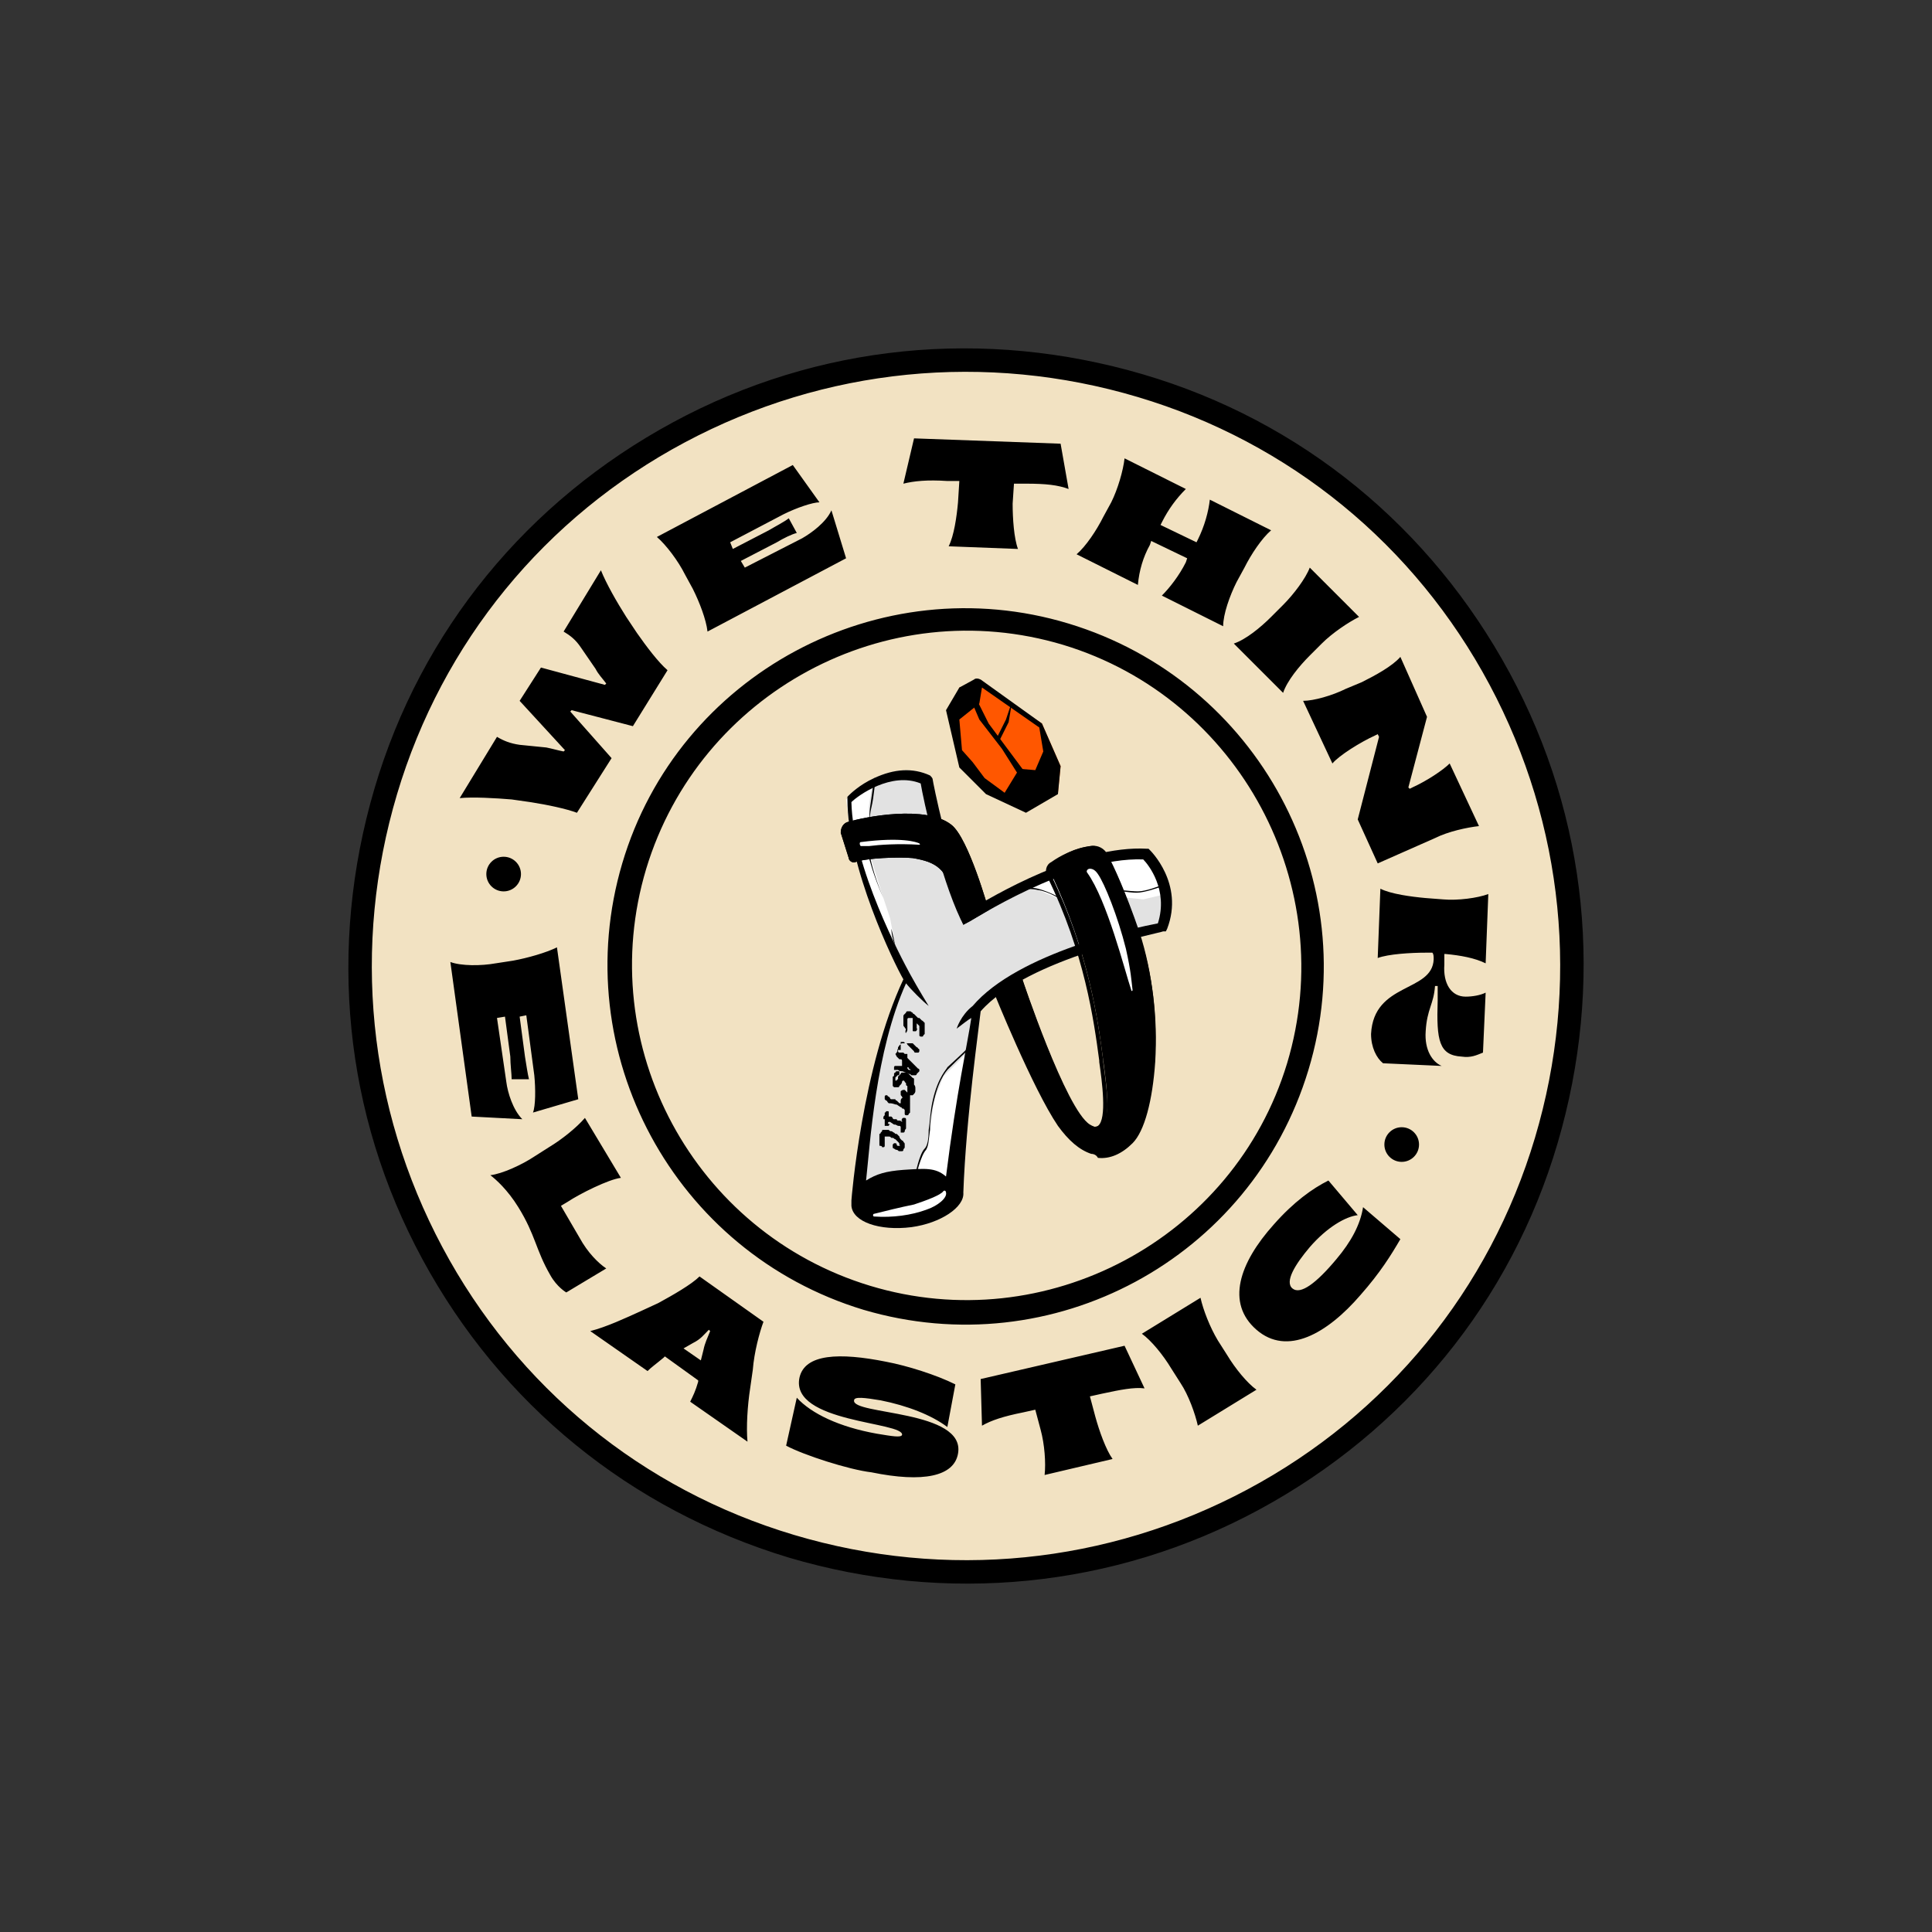 <svg xmlns="http://www.w3.org/2000/svg" viewBox="0 0 145 145" style="enable-background:new 0 0 145 145" xml:space="preserve"><rect x="0" y="0" width="145" height="145" fill="#333333" stroke="none"/><style>.st0{fill:#f2e2c2}.st2{fill:#fff}.st7{fill:#f76614}</style><g id="_x31_0"><circle class="st0" cx="72.5" cy="72.5" r="45.5"/><path d="M59.2 116.9c-11.9-3.6-21.6-11.5-27.5-22.4-5.9-10.9-7.1-23.4-3.6-35.3s11.5-21.6 22.4-27.5c10.9-5.9 23.4-7.1 35.3-3.6s21.6 11.5 27.5 22.4c5.9 10.9 7.1 23.4 3.6 35.3s-11.5 21.6-22.4 27.5-23.5 7.1-35.3 3.6zm26.2-87.1c-11.4-3.4-23.5-2.2-34 3.4s-18.2 15-21.6 26.4-2.2 23.5 3.4 34 15 18.2 26.4 21.6 23.5 2.2 34-3.4 18.2-15 21.6-26.4 2.2-23.5-3.4-34-15-18.2-26.4-21.6z"/><circle class="st0" cx="72.5" cy="72.5" r="26"/><path d="M64.8 98.3C50.6 94 42.5 79 46.7 64.8s19.3-22.3 33.5-18c14.2 4.3 22.3 19.3 18 33.5s-19.2 22.2-33.4 18zm15-49.9c-13.3-4-27.3 3.6-31.3 16.8-4 13.3 3.6 27.3 16.8 31.3S92.6 93 96.6 79.8c4-13.3-3.6-27.4-16.8-31.4zM37.2 72.3l1.3-.2c1.1-.2 2.5-.6 3.3-1l1.6 11.4-3.4 1c.2-.5.2-1.8.1-2.8l-.6-4.5-.5.1.4 3c.1.6.2 1.3.3 1.7h-1.3c0-.4-.1-1.1-.1-1.7l-.4-3-.6.1.7 4.8c.1.8.5 2.1 1.2 2.8l-3.8-.2-1.6-11.6c.8.3 2.3.3 3.4.1zM38.9 90.6c-.8-1.3-1.7-2.1-2.1-2.4.9-.1 2.4-.8 3.3-1.4l1.1-.7c1-.6 2.1-1.5 2.7-2.2l2.7 4.5c-.9.1-3.1 1.2-4 1.8l-.5.3 1.4 2.4c.6 1.1 1.4 1.9 2 2.3l-3 1.8s-.7-.4-1.2-1.3c-1.1-1.9-1.1-3-2.4-5.1zM48.1 98.4l1.3-.6c1.1-.6 2.5-1.4 3.1-2l4.8 3.4c-.3.8-.7 2.3-.8 3.6l-.2 1.4c-.2 1.3-.3 2.9-.2 4l-4.3-3c.2-.4.4-.8.6-1.5v-.1l-2.5-1.8-.1.1c-.6.5-.9.7-1.2 1l-4.3-3c1.2-.3 2.7-1 3.8-1.5zm4.5 3.7.2-.8c.1-.5.3-.9.5-1.4l-.1-.1c-.4.4-.6.7-1.2 1l-.7.4 1.3.9zM59 108.5l.8-3.6c1.1 1.2 3.2 2.2 6 2.7 1.2.2 1.8.3 1.9.1.2-1-8.4-.9-7.7-4.3.4-1.8 3-1.9 6.5-1.2 1.6.3 3.8 1 5.2 1.7l-.6 3.2c-1.2-.9-3-1.6-5-2-1.2-.2-2-.3-2 0-.2 1.1 8.4.7 7.8 4-.3 1.7-2.6 2.2-6.5 1.4-1.7-.2-5.1-1.3-6.4-2zM78.1 107.3l-.4-1.5-.9.2c-1.5.3-2.4.6-3.1 1l-.1-3.5 10.8-2.5 1.5 3.2c-.8-.1-1.8.1-3.2.4l-.9.2.4 1.5c.3 1.1.8 2.5 1.3 3.2l-5.1 1.2c.1-.9 0-2.3-.3-3.4zM88.6 103.8l-.7-1.1c-.6-1-1.5-2.1-2.2-2.6l4.4-2.7c.2.9.7 2.2 1.3 3.2l.7 1.1c.6 1 1.5 2.1 2.2 2.6l-4.4 2.7c-.2-.9-.7-2.3-1.3-3.2zM94.3 99.8c-2.3-2-1.3-5 1.3-7.9 1.5-1.7 2.9-2.7 4.1-3.3l2.2 2.6c-.9.1-2.3.9-3.6 2.4-1.1 1.3-1.9 2.6-1.3 3.1.6.5 1.8-.4 3.3-2.2 1.1-1.3 1.8-2.6 2-3.9l2.8 2.4c-.7 1.2-1.5 2.5-3 4.2-2.5 2.9-5.5 4.6-7.8 2.6zM39.8 60.2l-1.4-.2c-1.2-.1-2.9-.2-3.9-.1l2.8-4.6c.5.3 1 .5 1.7.6l2 .2c.5.1.8.2 1.3.3l.1-.1-3.4-3.7 1.6-2.5 4.8 1.3.1-.1c-.3-.4-.6-.7-.8-1.1l-1.1-1.6c-.4-.6-.8-.9-1.3-1.2l2.8-4.6c.4 1 1.2 2.4 1.9 3.5l.8 1.2c.7 1 1.6 2.2 2.3 2.8l-2.6 4.2-4.6-1.2-.1.1 3.1 3.5-2.6 4.1c-.8-.3-2.2-.6-3.5-.8zM52 44.2l-.6-1.1c-.5-1-1.4-2.2-2.1-2.8l10.2-5.4 2 2.8c-.5 0-1.7.4-2.7.9l-4 2.1.2.5 2.7-1.4c.5-.3 1.1-.6 1.5-.9l.6 1.1c-.4.1-1 .4-1.5.7l-2.7 1.4.3.5 4.3-2.2c.7-.4 1.8-1.2 2.2-2.1l1.1 3.6-10.4 5.5c-.1-.9-.6-2.2-1.1-3.2zM71.9 37.7l.1-1.6h-.9c-1.5-.1-2.5 0-3.3.2l.8-3.4 11 .4.6 3.4c-.8-.3-1.7-.4-3.2-.4h-.9l-.1 1.5c0 1.1.1 2.6.4 3.4l-5.2-.2c.4-.8.6-2.2.7-3.3zM82.8 38.8l.6-1.1c.5-1 .9-2.4 1-3.3l4.6 2.3c-.7.7-1.3 1.5-1.8 2.5l-.1.2 2.7 1.3.1-.2c.5-1 .8-2.1.9-3l4.6 2.3c-.7.6-1.5 1.8-2 2.8l-.6 1.1c-.5 1-1 2.4-1 3.3l-4.6-2.3c.6-.6 1.3-1.5 1.8-2.5l.1-.3-2.7-1.3-.1.3c-.5.9-.8 1.9-.9 3l-4.6-2.3c.7-.6 1.5-1.8 2-2.8zM95.4 46.3l.9-.9c.8-.8 1.7-2 2-2.8l3.7 3.7c-.8.4-2 1.2-2.8 2l-.9.9c-.8.8-1.7 1.9-2 2.8l-3.7-3.7c.9-.3 2-1.2 2.8-2zM101 51.7l1.2-.5c1-.5 2.3-1.2 2.9-1.9l2 4.5-1.4 5.3.1.1.2-.1c1.1-.5 2.3-1.3 2.8-1.8L111 62c-.9.1-2.3.4-3.3.9l-4.3 1.9-1.5-3.3 1.6-6.2-.1-.2-.2.1c-1.1.5-2.7 1.5-3.2 2.1l-2.2-4.7c.8 0 2.2-.4 3.2-.9zM107.6 72c0-.2 0-.4-.1-.5h-.5c-1.1 0-2.8.1-3.6.4l.2-5.2c.8.4 2.3.6 3.4.7l1.3.1c1.1.1 2.6-.1 3.4-.4l-.2 5.2c-.8-.4-1.9-.6-3-.7h-.1v.8c-.1 1.4.5 2.4 1.6 2.4.5 0 1.1-.1 1.5-.3l-.2 4.5c-.5.2-.9.4-1.6.3-1.7-.1-1.9-1.2-1.8-4.2V74h-.2c-.1 1.4-.6 1.7-.7 3.4-.1 1.4.5 2.3 1.2 2.6l-4.4-.2c-.5-.4-.9-1.2-.9-2.2.2-3.9 4.6-3.1 4.7-5.6z"/><path d="M72.3 89.5c.2-5.6 1.2-12.6 1.3-13.6 3.5-4 13.6-5.9 13.7-6h.2l.1-.2c1.3-3.4-1.3-5.9-1.3-5.9l-.1-.1h-.1c-5.1-.3-11.7 3.6-13.3 4.6-1.6-3.6-2.8-9.7-2.8-9.8 0-.1-.1-.2-.2-.3-1.3-.6-2.7-.5-4.2.2-1.1.5-1.8 1.2-1.9 1.3l-.1.1v.2c0 5.1 3.5 12.3 4.2 13.5-3.1 6.6-3.9 16.5-3.9 16.6v.4c.1 1.2 2.1 1.9 4.5 1.6 2.2-.3 4-1.5 3.9-2.6z" style="fill:#e2e2e2"/><path class="st2" d="m65.5 58.5-.3 2.1.1 1.5v2.1l1 3.2.5 1.5.4 2.1-.9-1.1-2.3-6.1-.5-3.8zM77.1 66.4l.8.4 1.7.7 4.3-.2 1.9.2 1.7-.4-1.3-3.3-3.1.3zM69.1 88.7l2.3.3 1.1-9.9-1.7 1.7-.7 1.8-.3 2.2-.3 1.5-.6 1z"/><path d="M81.9 63.5c.5-.1 1 .2 1.2.6.5.9 1.4 2.9 2.4 5.8 2.1 6.4 1.2 13.9-.5 15.6-1.5 1.5-3.5 1.7-5.4-1.1s-4.8-10-4.8-10l1.9-1s3.3 9.9 5.1 11 1.3-2.6 1-4.8c-.4-3.1-1.1-8.1-3.9-14-.2-.4-.1-.8.3-1 .5-.4 1.5-1 2.7-1.1z"/><path d="M81.9 86.6c-.9-.3-1.7-1-2.5-2.1-1.9-2.8-4.8-10-4.8-10v-.1l2.1-1.1v.1c0 .1 3.3 9.9 5 11 .3.2.5.2.7.1.7-.5.3-3.4.1-4.8v-.1c-.4-3-1.1-8.1-3.9-13.8-.2-.4-.1-.9.3-1.1.7-.5 1.7-1 2.9-1.2.5-.1 1 .2 1.3.7.5.9 1.4 2.8 2.4 5.9 1 2.9 1.4 6.3 1.2 9.6-.2 2.9-.8 5.2-1.7 6.1-.8.8-1.7 1.2-2.6 1.1-.1-.2-.3-.3-.5-.3zm-7-12.2c.3.8 2.9 7.3 4.7 9.9.9 1.3 1.9 2 2.9 2.1.8.1 1.7-.3 2.4-1 1.7-1.6 2.6-9 .5-15.4-1-3-1.9-4.9-2.4-5.8-.2-.4-.6-.6-1.1-.6-1.1.1-2.1.7-2.8 1.2-.3.2-.4.6-.2.9 2.8 5.8 3.5 10.8 3.9 13.9v.1c.3 2.2.6 4.5-.2 5-.2.2-.5.1-.9-.1-1.7-1.1-4.7-9.8-5.1-11l-1.7.8zM63.7 64.4c0 .2.3.4.5.3.8-.3 3.2-.4 4.3-.3 1.8.3 2.5.8 3.1 2.9l.7 2.1 1.9-1.1s-1.5-5.4-2.8-6.4c-1.9-1.5-6.5-.6-7.8-.2-.3.1-.5.4-.5.8l.6 1.9z"/><path d="M63.7 64.4c0 .2.3.4.5.3.8-.3 3.2-.4 4.3-.3 1.8.3 2.5.8 3.1 2.9l.7 2.1 1.9-1.1s-1.5-5.4-2.8-6.4c-1.9-1.5-6.5-.6-7.8-.2-.3.1-.5.4-.5.8l.6 1.9z"/><path d="M72.3 89.5c.2-5.6 1.2-12.6 1.3-13.6 3.5-4 13.6-5.9 13.7-6h.2l.1-.2c1.3-3.4-1.3-5.9-1.3-5.9l-.1-.1h-.1c-5.1-.3-11.7 3.6-13.3 4.6-1.6-3.6-2.8-9.7-2.8-9.8 0-.1-.1-.2-.2-.3-1.3-.6-2.7-.5-4.2.2-1.1.5-1.8 1.2-1.9 1.3l-.1.1v.2c0 5.1 3.5 12.3 4.2 13.5-3.1 6.6-3.9 16.5-3.9 16.6v.4c.1 1.2 2.1 1.9 4.5 1.6 2.2-.3 4-1.5 3.9-2.6zm-4.5-1.7c-1.3.1-2 .3-2.8.8.3-2.7.7-9.7 3-14.8.4.5 1.2 1.3 1.7 1.7 0 0-.8-1.3-1.4-2.4-.6-1.1-4.3-8-4.4-12.9.5-.5 3-2.3 5.2-1.4.2 1.2 1.4 6.8 3 10.2l.2.4.4-.2c.1 0 7.5-4.9 13.1-4.7.4.4 1.9 2.3 1.1 4.8-1.6.3-10.5 2.2-13.9 6.2-.9.7-1.2 1.7-1.2 1.7.4-.3.9-.7 1.1-.8-.3 2-1.1 5.5-1.9 11.9-.8-.7-1.6-.6-3.2-.5z"/><path class="st2" d="M81.6 65.5c-.1-.1 0-.3.2-.3s.4.1.6.4c.5.7 1.5 3.2 2.1 5.6.4 1.8.4 2.3.5 3.1 0 .1-.1.1-.1 0-.5-1.5-1.8-6.7-3.3-8.8zM64.6 63.2c-.1 0-.1.2 0 .3h.6c.8-.1 2.2-.2 3.8-.1 0 0 .1 0 0-.1-.2-.1-1.3-.5-4.4-.1z"/><path d="M68.7 88.2c0-.1.3-1.6.7-2 .2-.2.3-.7.3-1.4.1-.6.1-1.3.3-2.2.4-1.8 1.1-2.4 1.1-2.5 0 0 1.1-1 1.7-1.6l.1.1c-.6.5-1.7 1.6-1.7 1.6s-.7.6-1.1 2.4c-.2.8-.3 1.6-.3 2.2-.1.7-.1 1.2-.3 1.5-.4.4-.7 1.9-.8 1.9zM65.3 62.1s-.1-.8 0-1.5.3-2.1.3-2.2h.1s-.1 1.4-.3 2.2c-.2.8-.1 1.5-.1 1.5zM67.2 71c-.2-.5-.3-.9-.3-1.3-.1-.6-.1-1.3-.6-2.3-.8-1.8-1.1-3.1-1.1-3.1h.1s.2 1.2 1 3.1c.5 1 .5 1.7.6 2.3.1.4.2.8.3 1.3zM75.8 66.8c0-.1 1.3-.3 2.1-.1.8.2 1.7.7 1.7.7v.1s-.9-.6-1.7-.7c-.8-.2-2.1 0-2.1 0zM83.5 66.8c0-.1 1.3.1 1.9.1.6 0 1.6-.4 1.6-.4v.1s-1.1.4-1.7.4c-.5 0-1.8-.2-1.8-.2zM68 77.5c.1 0 .1 0 0 0 .1-.1.1-.2.1-.2v-.8s0-.1.1-.1H68.5V77.3c0 .1 0 .1.1.1h.1s.1 0 .1-.1c0 0 .1-.1 0-.1v-.4l.1.1.1.1v.7c0 .1.1.1.2.1 0 0 .1 0 .1-.1l.1-.1v-.8s0-.1-.1-.1c0 0 0-.1-.1-.1l-.1-.1-.1-.1h-.1l-.1-.1-.1-.1-.1-.1s-.1 0-.1-.1c-.1 0-.1-.1-.2-.1h-.2s-.1 0-.1.1l-.1.1c-.1.1-.1.1-.1.2v.6c0 .1 0 .1.1.2 0 0 0 .1.1.1-.1.3 0 .4 0 .3zM67.4 78.8h.2v-.6h.2s.1 0 .1.1h.1s.1 0 .1.1l.1.1.1.1.1.1.1.1.1.1s0 .1.1.1h.2c.1 0 .1-.1.1-.2 0 0 0-.1-.1-.1 0 0 0-.1-.1-.1l-.1-.1-.1-.1-.1-.1h-.7c-.1 0-.2 0-.2.1-.1 0-.1.1-.2.2v.6c-.1-.6 0-.5 0-.4z"/><path d="M67.7 80.4c.1 0 .2.1.3.1.1 0 .2.1.2.1.1 0 .1 0 .2.1H68.7s.1 0 .1-.1l.1-.1.1-.1v-.1s0-.1-.1-.1l-.2-.2-.2-.2-.2-.2-.1-.1-.1-.1V79.1h-.2l-.1-.1h-.3c-.1 0-.1-.1-.1-.1s-.1 0-.1.1l-.1.1.1.2.1.1.1.1h.1s.1 0 .1.1v.4h-.5c-.1 0-.1.1-.1.1v.2H67.4c.1.1.2.1.3.1zm.4-.3c0-.1 0-.1 0 0V80v.1c0-.1 0-.1 0 0 .1 0 .1 0 .1.1.1 0 .1.1.2.1h-.2c-.1-.1-.1-.1-.1-.2z"/><path d="M67.3 82.9c0 .1 0 .1 0 0l.3.2s.1 0 .1.1h.1l.1.1V83.6s0 .1.1.1h.1s.1 0 .1-.1l.1-.1V82.2h.2l.1-.1s.1-.1.1-.2v-.2c0-.1 0-.2-.1-.3V81s0-.1-.1-.1l-.1-.1-.1-.1-.1-.1-.1-.1h-.4s-.1 0-.1.1l-.1.1-.1.1v.2s-.1 0-.1.1h-.1v-.2s0-.1.1-.1c0 0 0-.1.1-.1s.1-.1.1-.1v-.2h-.2s-.1 0-.1.1c0 0-.1 0-.1.1v.1s0 .1-.1.1v.7l.1.1H67.4s.1 0 .1-.1l.1-.1s.1-.1.1-.2.1-.1.1-.1.1 0 .1.1l.1.1v.1s0 .1.1.1v.5l-.1-.1-.1-.1h-.1s-.1 0-.2.1v.2c0 .1 0 .1.1.2 0 .1.1.1.1.1h-.1s-.1.1-.1.2v.2h-.1l-.1-.1-.1-.1s-.1 0-.1-.1H66.9s-.1 0-.1-.1l-.1-.1s-.1 0-.1-.1h-.1c-.1 0-.1.1-.1.1v.2l.1.1s.1 0 .1.1l.1.1c.4 0 .4.1.6.1-.1 0 0 0 0 0zM66.7 84.2h.1l.3.2h.1l.2.1h.1s.1 0 .1.1v.4h.2s.1 0 .1-.1c0 0 0-.1.1-.2V84s0-.1-.1-.1h-.1s-.1 0-.1.1c-.1.1 0 .1 0 .1v.1s-.1-.1-.2-.1h-.1s-.1 0-.1-.1h-.2s-.1 0-.1-.1l-.1-.1h-.2V83.5c0-.1 0-.1-.1-.1h-.1s0 .1-.1.1v.2c-.1.1-.1.1-.1.2s0 .1.1.1v.5H66.7s0-.1.1-.1c-.2-.1-.2-.1-.1-.2zM67.8 86.3c0-.1.1-.1.1-.2v-.2c0-.1 0-.1-.1-.2 0 0 0-.1-.1-.1l-.1-.1s-.1-.1-.1-.2l-.1-.1-.1-.1h-.1l-.1-.1c-.1 0-.1-.1-.2-.1s-.1 0-.2-.1h-.4c-.1 0-.1 0-.1.1l-.1.1s0 .1-.1.1v.8c0 .1 0 .1.1.1 0 0 .1 0 .1.1h.1c.1 0 .1-.1.1-.1V85.3H66.7c.1 0 .1 0 .2.1h.1c.1 0 .1.1.2.1l.2.2c.1.1.1.1.1.2 0 0 0 .1.1.1h-.2s-.1 0-.1-.1c0 0 0-.1-.1-.1h-.1l-.1.1v.2c0 .1.1.1.1.1s.1.1.2.1.1.1.2.1h.2s.1 0 .1-.1z"/><path class="st2" d="M70.8 89.4c.1-.1.2 0 .2.1.1.4-.6 1-1.5 1.3-1.1.4-2.5.6-3.9.5-.1 0-.1-.2 0-.2.8-.2 2-.5 3-.7.9-.3 2-.7 2.2-1z"/><path d="m79.6 57.5-1.4-3.2-4.8-3.2-1.4.5-.6 1.7.6 4.2 2 2 3 1.4 2.4-1.4.2-2z" style="fill:#ff5700"/><path d="m79.6 57.5-1.4-3.2-4.6-3.3c-.2-.1-.4-.1-.5 0l-1.1.6-1 1.7 1 4.3 2 2 3 1.4 2.4-1.4.2-2.1zm-7.4-1.2L72 54l1.5-1.2.2-1.2 4.3 3 .3 1.8-.6 1.4-1.2-.1-1.1 1.8-1.5-1.1-.9-1.2-.8-.9z"/><path d="m72.6 51.9.9 2.1 1.7 2.2 1.2 1.9 1 .5-3.2-4.3-1.1-2.2z"/><path d="m75.8 53.1-.3.9-.7 1.4.2.2.7-1.4.2-1.2z"/><circle cx="105.2" cy="85.9" r="1.3"/><circle cx="37.8" cy="65.6" r="1.3"/></g></svg>
